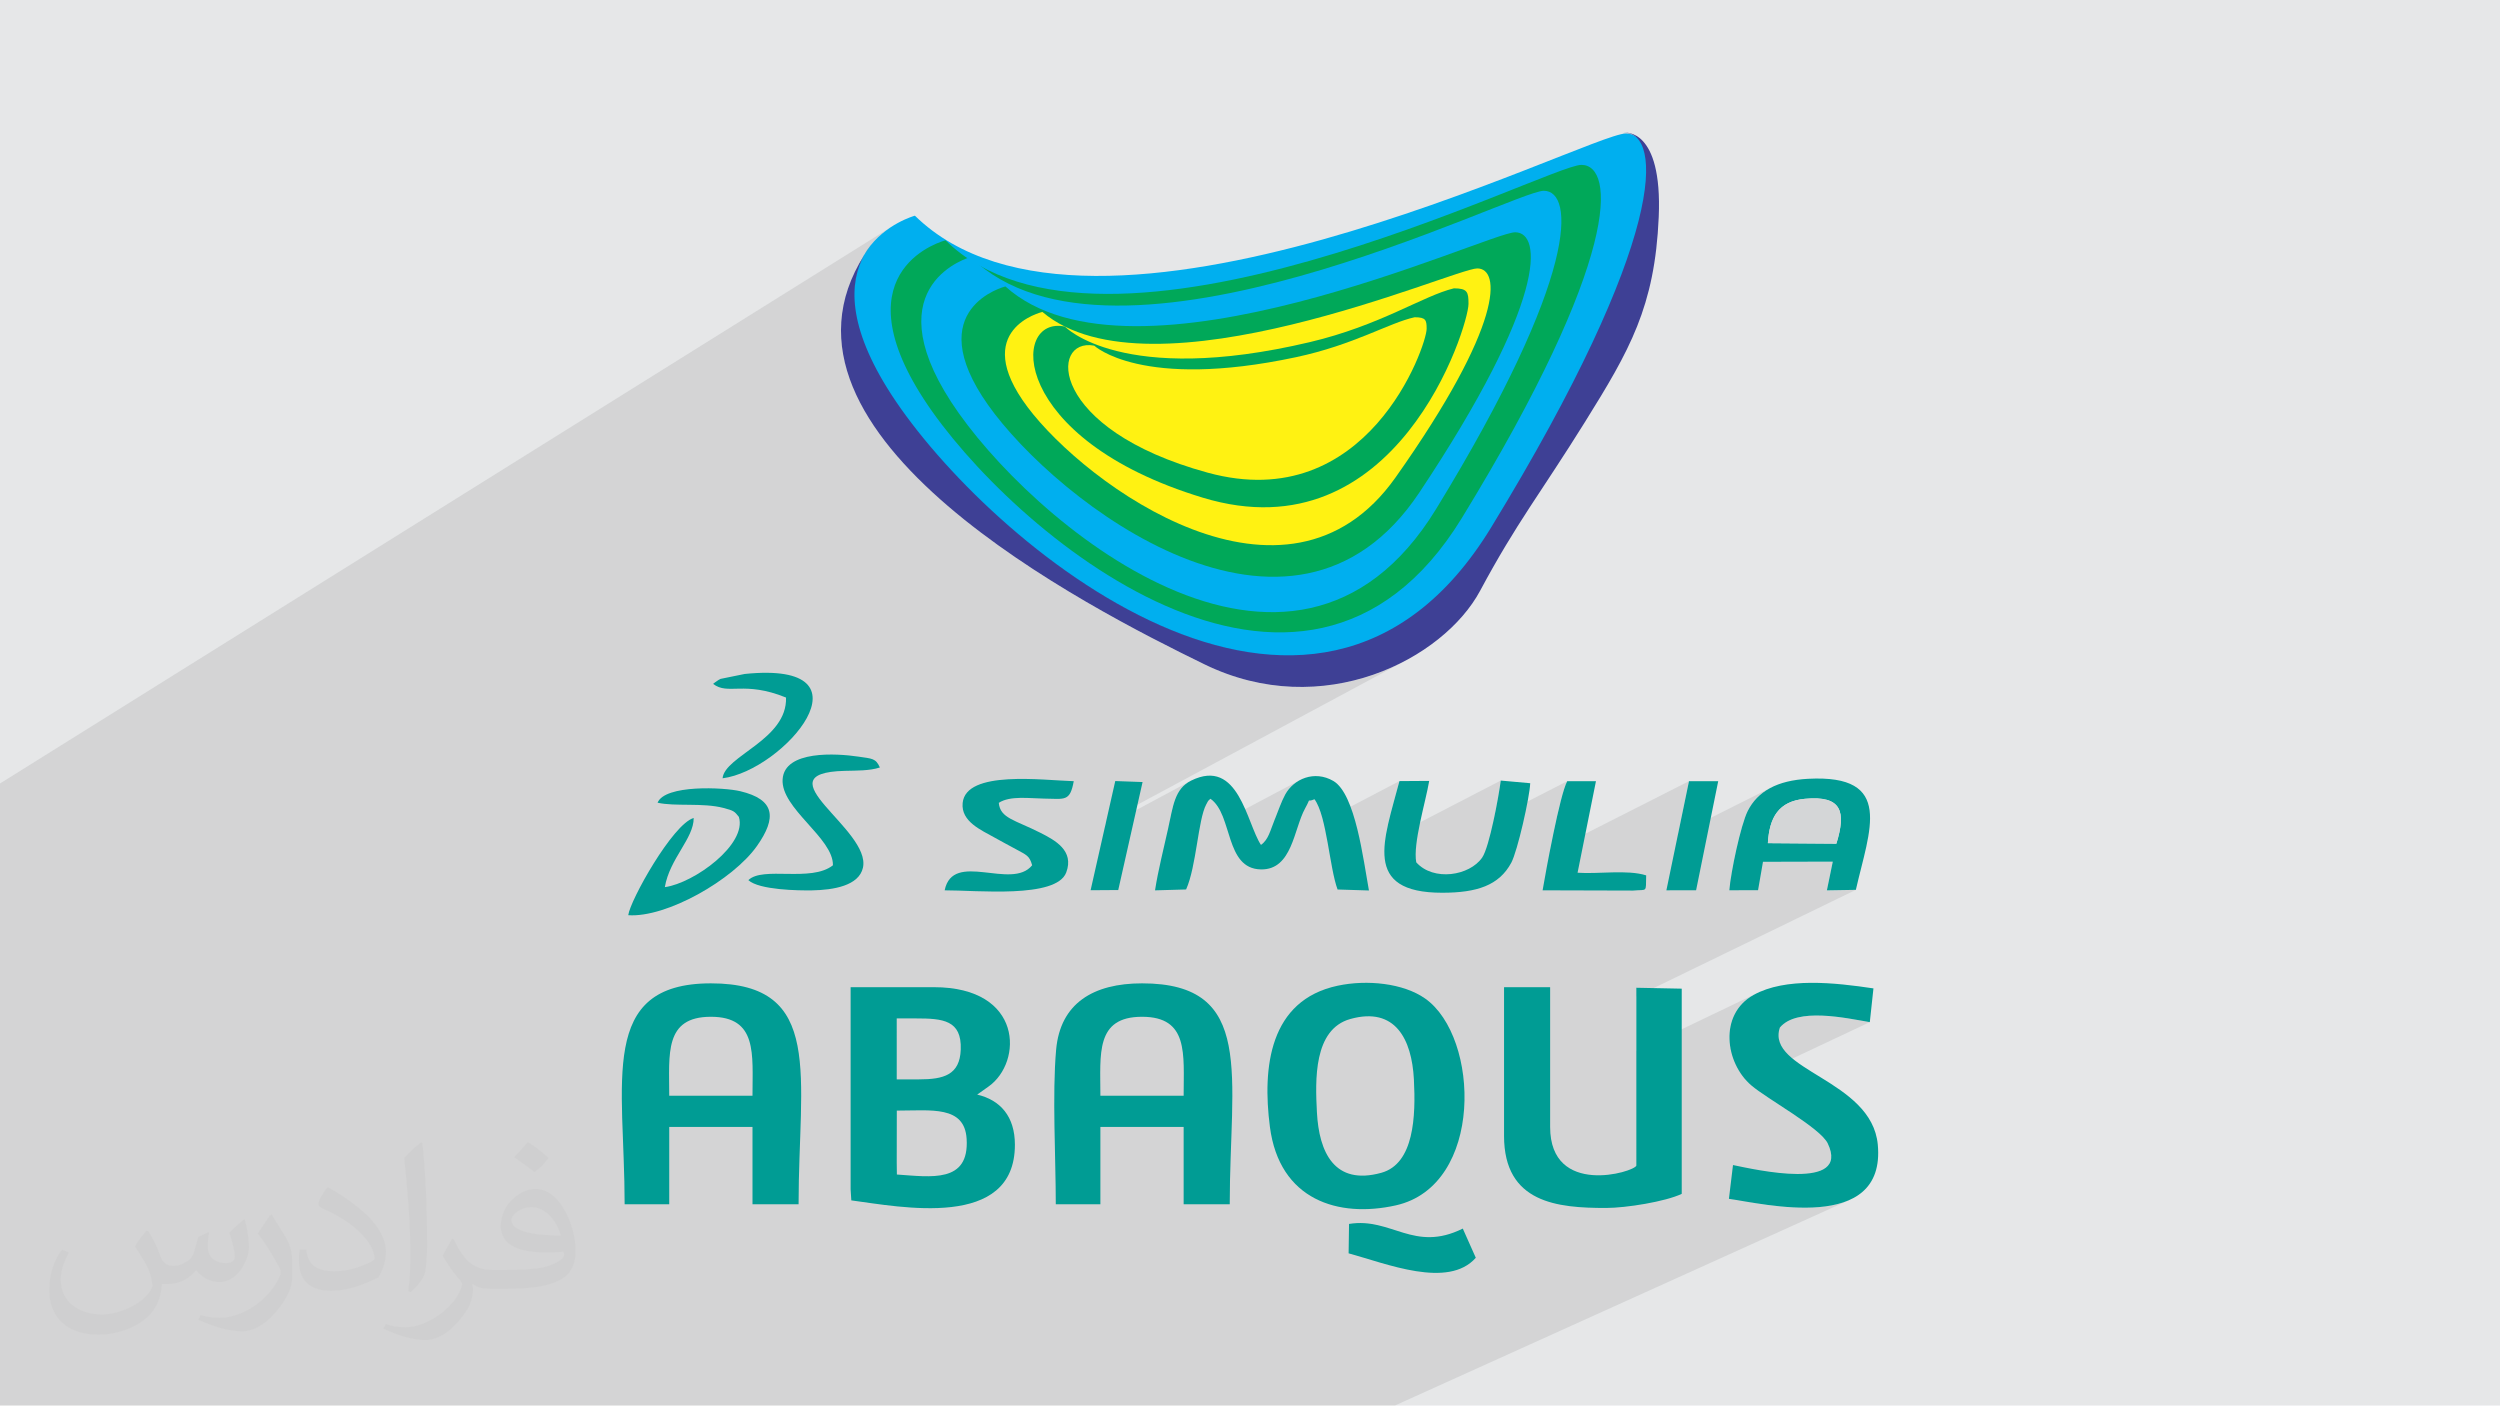 <?xml version="1.0" encoding="UTF-8"?>
<!DOCTYPE svg PUBLIC "-//W3C//DTD SVG 1.1//EN" "http://www.w3.org/Graphics/SVG/1.1/DTD/svg11.dtd">
<!-- Creator: CorelDRAW -->
<svg xmlns="http://www.w3.org/2000/svg" xml:space="preserve" width="3.705in" height="2.083in" version="1.1" style="shape-rendering:geometricPrecision; text-rendering:geometricPrecision; image-rendering:optimizeQuality; fill-rule:evenodd; clip-rule:evenodd"
viewBox="0 0 3705.33 2083.19"
 xmlns:xlink="http://www.w3.org/1999/xlink"
 xmlns:xodm="http://www.corel.com/coreldraw/odm/2003">
 <defs>
  <style type="text/css">
   <![CDATA[
    .fil8 {fill:none;fill-rule:nonzero}
    .fil3 {fill:#009C94}
    .fil4 {fill:#D4D6D7}
    .fil0 {fill:#E6E7E8}
    .fil7 {fill:#FFF212;fill-rule:nonzero}
    .fil5 {fill:#00AFEF;fill-rule:nonzero}
    .fil6 {fill:#00A859;fill-rule:nonzero}
    .fil9 {fill:#3E4095;fill-rule:nonzero}
    .fil10 {fill:#8C8B79;fill-rule:nonzero}
    .fil2 {fill:#373435;fill-opacity:0.031}
    .fil1 {fill:#373435;fill-opacity:0.102}
   ]]>
  </style>
 </defs>
 <g id="Layer_x0020_1">
  <polygon class="fil0" points="-0,0 3705.33,0 3705.33,2083.19 -0,2083.19 "/>
  <polygon class="fil1" points="829.36,2083.19 807.36,2083.19 799.49,2083.19 768.4,2083.19 768.39,2083.19 738.06,2083.19 725.02,2083.19 683.24,2083.19 678.25,2083.19 662.86,2083.19 654.91,2083.19 643.33,2083.19 643.33,2083.19 631.48,2083.19 631.46,2083.19 616.52,2083.19 605.07,2083.19 599.28,2083.19 567.22,2083.19 548.37,2083.19 541.36,2083.19 538.15,2083.19 534.3,2083.19 522.52,2083.19 497.79,2083.19 481.83,2083.19 455.89,2083.19 438.64,2083.19 436.01,2083.19 416.93,2083.19 407.9,2083.19 357.1,2083.19 354.06,2083.19 347.07,2083.19 325.96,2083.19 307.83,2083.19 299.3,2083.19 286.19,2083.19 266.75,2083.19 260.81,2083.19 260.79,2083.19 243.94,2083.19 243.3,2083.19 241.67,2083.19 240.68,2083.19 239.51,2083.19 211.85,2083.19 210.76,2083.19 194,2083.19 178.17,2083.19 176.12,2083.19 126.58,2083.19 112.83,2083.19 108.5,2083.19 99.59,2083.19 43.37,2083.19 40.35,2083.19 38.66,2083.19 38.66,2083.19 29.07,2083.19 -0,2083.19 -0,2075.56 -0,2075.19 -0,2071.23 -0,2065.08 -0,2062.04 -0,2053.08 -0,2041.27 -0,2039.73 -0,2025.82 -0,2006.92 -0,1999.17 -0,1997.82 -0,1979.8 -0,1973.67 -0,1966.11 -0,1962.3 -0,1961.7 -0,1960.83 -0,1919.15 -0,1918.33 -0,1900.52 -0,1876.15 -0,1872.93 -0,1866.54 -0,1844.83 -0,1831.2 -0,1826.94 -0,1809.56 -0,1803.15 -0,1794.94 -0,1793.45 -0,1771.83 -0,1762.57 -0,1745.5 -0,1745.5 -0,1741.34 -0,1702.83 -0,1627.89 -0,1627.89 -0,1627.36 -0,1626.81 -0,1611.69 -0,1601.72 -0,1179.61 -0,1161.23 1325.91,333.24 1319.56,337.24 1313.05,341.87 1306.49,347.13 1300.01,353.07 1293.73,359.71 1287.77,367.08 1282.25,375.22 1277.3,384.15 1264.36,408.94 1255.07,433.62 1249.25,458.18 1246.72,482.58 1247.3,506.79 1250.82,530.79 1257.09,554.54 1265.94,578.01 1277.18,601.19 1290.64,624.03 1306.14,646.52 1323.5,668.61 1342.54,690.29 1363.07,711.52 1384.93,732.28 1407.94,752.53 1427.5,768.63 2407.51,196.69 2409.42,196.75 2411.3,196.93 2413.13,197.24 2414.91,197.68 2416.65,198.24 2418.35,198.92 2420,199.73 2421.59,200.67 1435.66,775.16 1456.65,791.41 1482,809.98 1507.78,827.93 1533.81,845.24 1559.9,861.87 1585.89,877.79 1611.58,892.98 1636.8,907.41 1661.37,921.04 1685.12,933.86 1707.85,945.83 1729.41,956.92 1749.59,967.1 1768.23,976.35 1785.15,984.64 1801.61,992.14 1818.07,998.62 1834.5,1004.12 1850.87,1008.66 1867.18,1012.28 1883.39,1015.01 1899.47,1016.88 1915.41,1017.92 1931.19,1018.16 1946.76,1017.64 1962.13,1016.38 1977.26,1014.42 1992.13,1011.78 2006.71,1008.51 2020.98,1004.62 2034.93,1000.16 2048.51,995.15 2061.72,989.62 2074.52,983.61 2086.9,977.14 1639.4,1217.67 1637.61,1225.59 1765.48,1156.93 1761.13,1159.35 1757.26,1162.07 1753.83,1165.1 1750.8,1168.41 1748.14,1172.01 1745.8,1175.89 1743.74,1180.03 1741.92,1184.44 1740.3,1189.11 1738.85,1194.03 1737.51,1199.19 1736.25,1204.59 1735.03,1210.22 1733.83,1215.97 1793.98,1183.88 1799.76,1188.92 1804.62,1195.09 1808.74,1202.2 1812.26,1210.03 1814.38,1215.72 1925.63,1156.74 1921.4,1159.35 1917.44,1162.34 1913.78,1165.67 1910.45,1169.31 1907.49,1173.24 1904.91,1177.43 1902.77,1181.58 1900.71,1186 1898.73,1190.63 1896.81,1195.39 1894.92,1200.25 1893.05,1205.13 1891.17,1209.97 1889.94,1213.06 1940.13,1186.59 1940.67,1186.55 1941.87,1186.57 1944.22,1186.11 1948.23,1184.63 1949.91,1187.11 1951.5,1189.89 1953.01,1192.92 1954.46,1196.2 1955.83,1199.72 1957.15,1203.44 1958.4,1207.37 1959.59,1211.48 1960.74,1215.74 1961.05,1216.95 2074.15,1157.69 2071.97,1165.85 2069.76,1173.94 2067.56,1181.94 2065.38,1189.87 2063.26,1197.68 2061.23,1205.38 2059.32,1212.95 2057.56,1220.38 2055.98,1227.65 2054.61,1234.76 2053.48,1241.69 2052.97,1245.64 2224.31,1156.89 2223.63,1161.84 2222.72,1167.85 2221.59,1174.73 2220.28,1182.34 2218.8,1190.51 2217.15,1199.08 2215.38,1207.88 2214.16,1213.67 2322.83,1157.81 2321.78,1159.94 2320.67,1162.58 2319.52,1165.7 2318.33,1169.25 2317.1,1173.22 2315.84,1177.56 2314.55,1182.26 2313.23,1187.26 2311.9,1192.55 2310.55,1198.09 2309.19,1203.86 2307.83,1209.81 2306.46,1215.92 2305.1,1222.15 2303.74,1228.48 2302.4,1234.86 2301.07,1241.28 2299.77,1247.7 2298.5,1254.08 2297.25,1260.39 2296.83,1262.53 2503.31,1157.84 2487.01,1236.53 2623.52,1168.04 2618.15,1171.18 2613.14,1174.63 2608.48,1178.4 2604.17,1182.48 2600.22,1186.87 2596.6,1191.57 2593.33,1196.59 2590.39,1201.93 2588.4,1206.34 2586.32,1211.8 2584.19,1218.17 2582.02,1225.3 2579.85,1233.05 2577.71,1241.28 2575.61,1249.87 2573.58,1258.65 2571.65,1267.5 2569.85,1276.27 2568.2,1284.83 2566.73,1293.03 2565.46,1300.74 2565.45,1300.78 2612.96,1277.32 2716.43,1277.06 2707.69,1319.62 2750.63,1318.88 2425.26,1476.96 2425.27,1557.8 2603.42,1472.33 2598.9,1474.71 2594.22,1477.54 2589.91,1480.61 2585.93,1483.89 2582.3,1487.39 2579.01,1491.08 2576.05,1494.94 2573.41,1498.98 2571.09,1503.15 2569.09,1507.46 2567.39,1511.89 2565.99,1516.42 2564.89,1521.04 2564.08,1525.73 2563.55,1530.48 2563.3,1535.27 2563.32,1540.09 2563.6,1544.93 2564.15,1549.76 2564.82,1553.8 2652.99,1511.91 2656.66,1510.41 2660.51,1509.12 2664.53,1508.03 2668.7,1507.13 2673.01,1506.41 2677.44,1505.86 2681.98,1505.47 2686.61,1505.23 2691.31,1505.13 2696.08,1505.15 2700.89,1505.29 2705.73,1505.54 2710.58,1505.88 2715.43,1506.31 2720.26,1506.81 2725.07,1507.39 2729.82,1508.01 2734.51,1508.68 2739.12,1509.38 2743.63,1510.11 2748.04,1510.84 2752.32,1511.59 2756.46,1512.32 2760.44,1513.03 2764.25,1513.72 2767.87,1514.37 2771.29,1514.96 2588.01,1601.22 2588.83,1602.16 2592.22,1605.61 2595.79,1608.84 2600.8,1612.86 2606.93,1617.35 2613.99,1622.24 2621.81,1627.48 2630.2,1633.01 2638.98,1638.75 2647.98,1644.66 2657.02,1650.66 2665.9,1656.7 2674.46,1662.7 2682.52,1668.63 2689.89,1674.39 2696.4,1679.95 2701.86,1685.23 2706.1,1690.18 2708.93,1694.72 2711.62,1701.1 2713.33,1706.9 2714.13,1712.13 2714.04,1716.83 2713.15,1721.02 2711.48,1724.72 2709.09,1727.95 2706.04,1730.74 2702.39,1733.12 2698.17,1735.09 2595.11,1782.18 2602.44,1783.35 2610.92,1784.63 2619.76,1785.87 2628.89,1787 2638.26,1788.02 2647.81,1788.85 2657.49,1789.48 2667.22,1789.86 2676.94,1789.94 2686.61,1789.7 2696.15,1789.09 2705.51,1788.07 2714.63,1786.6 2723.44,1784.64 2731.9,1782.15 2739.93,1779.09 2067.44,2083.19 1936.24,2083.19 1894.09,2083.19 1863.5,2083.19 1812.52,2083.19 1796.88,2083.19 1748.67,2083.19 1727.76,2083.19 1666.81,2083.19 1663.59,2083.19 1586.11,2083.19 1563.94,2083.19 1521.17,2083.19 1521.16,2083.19 1451.06,2083.19 1450.34,2083.19 1444.58,2083.19 1433.63,2083.19 1391.8,2083.19 1391.79,2083.19 1330.49,2083.19 1330.23,2083.19 1330.09,2083.19 1207.09,2083.19 1177.5,2083.19 1153.35,2083.19 1142.11,2083.19 1140.9,2083.19 1106.25,2083.19 1071.89,2083.19 1050.27,2083.19 1041.48,2083.19 1024.74,2083.19 1012.91,2083.19 1012.9,2083.19 981.48,2083.19 974.65,2083.19 969.28,2083.19 961.86,2083.19 961.84,2083.19 930.56,2083.19 922.57,2083.19 899.44,2083.19 887.63,2083.19 854.12,2083.19 854.11,2083.19 851.83,2083.19 843.67,2083.19 836.15,2083.19 "/>
  <path class="fil2" d="M220.02 1825.17c7,11 12,21 16,32 3,7 5,19 21,19 5,0 11,-1 17,-5 7,-3 12,-9 14,-17l6 -21 15 -7 1 1c-2,8 -2,15 -2,21 0,18 15,24 27,24 7,0 13,-3 13,-10 0,-8 -4,-22 -8,-35 7,-7 14,-14 22,-20l1 1c4,15 6,30 6,40 0,10 -4,20 -8,27 -7,14 -20,25 -36,25 -12,0 -25,-6 -34,-17l-1 0c-9,11 -22,20 -43,20l-7 0c-1,14 -4,24 -9,33 -13,25 -50,42 -85.01,42 -49,0 -73.01,-28 -73.01,-66 0,-23 7,-45 19,-60l10 4c-7,14 -12,27 -12,40 0,35 29,52 61,52 30,0 68.01,-20 75.01,-42 -2,-25 -12,-36 -26,-59 4,-7 10,-15 17,-23l1 0 0 0 2 1 0 0 0.02 -0.01 -0.01 0.01zm563.05 -132.01c10,6 20,14 30,23 -6,8 -12,15 -21,21 -10,-8 -20,-15 -30,-22 7,-8 14,-15 20,-22l1 0 0 0 0 0zm5 96.01c-17,0 -30,11 -30,19 0,17 33,23 73.01,23 -5,-20 -22,-42 -43,-42l-0.01 0zm-37 93.01c22,0 41,-1 55,-4 16,-4 30,-12 30,-18 0,-2 0,-3 -1,-5 -9,1 -19,1 -29,1 -29,0 -52,-7 -60,-23 -2,-4 -4,-10 -4,-15 0,-16 7,-32 19,-42 10,-9 21,-14 33,-14 20,0 37,17 48,42 6,14 11,30 11,51 0,14 -4,25 -12,34 -16,15 -45,21 -90.01,21l-20 0 0 0 -5 0c-11,0 -19,-2 -25,-7l-1 0c0,2 1,5 1,7 0,10 -3,23 -10,33 -20,30 -42,43 -60,43 -19,0 -42,-7 -63,-17l4 -7c7,3 16,5 29,5 34,0 78.01,-33 84.01,-64 -1,-3 -3,-6 -7,-10 -10,-12 -16,-22 -22,-32 5,-10 10,-18 14,-25l2 0c14,29 28,46 57,46l4 0 0 0 21 0 0 0 -3 0 0 0 0 0zm-146.01 31c2,-14 3,-29 3,-43l0 -21c0,-39 -5,-96.01 -9,-133.01 7,-8 17,-17 25,-23l2 1c5,47 7,101.01 7,151.01 0,13 -1,26 -2,35 -1,12 -8,21 -22,35l-3 -1 0 0 -1 -1 0 0 0 0zm-151.02 -62.01c1,18 10,33 41,33 20,0 36,-5 55,-14 3,-2 5,-3 5,-5 0,-12 -9,-27 -24,-41 -14,-13 -34,-25 -51,-32 -6,-3 -8,-5 -8,-8 0,-5 7,-17 13,-24l2 0c20,11 43,27 60,44 15,16 25,33 25,51 0,13 -4,26 -11,38 -22,11 -46,20 -70.01,20 -29,0 -48,-13 -48,-45 0,-3 0,-9 1,-16l10 0 0 0 0 -1 0 0 0 0 0.01 0zm-52 -52l18 29c7,11 13,22 13,41l0 24c0,19 -12,39 -32,60 -15,14 -29,20 -42,20 -19,0 -40,-6 -65,-17l3 -7c8,2 17,4 28,4 35,0 72.01,-26 88.01,-58 2,-4 3,-7 3,-9 0,-4 -2,-8 -4,-11 -9,-17 -19,-33 -30,-47 6,-9 12,-18 18,-27l2 0 0 0 0 -2 0 0 0 0 -0.01 0z"/>
  <g id="_1781008234560">
   <g>
    <path class="fil3" d="M1329.18 1646.07c50.87,0 100.47,-7.86 103.5,41.97 4,65.87 -52.66,56.21 -103.39,52.76l-0.22 -17.63 0.11 -77.1zm-0.14 -136.62l28.65 0c39.89,0 67.82,2.5 66.26,46.13 -1.35,37.7 -25.3,44.2 -61.85,44.2l-33.03 0 -0.02 -90.32 0 0zm-68.31 253.39l1.02 16.3c72.63,9.62 242.47,44.12 242.47,-82.41 0,-42.13 -21.65,-66.31 -55.89,-74.39l16.97 -12.06c50.82,-36.12 51.26,-147.13 -81.17,-147.13l-123.4 0 0 299.68 0 0.01z"/>
    <path class="fil3" d="M991.89 1623.98c0,-61.78 -7.67,-116.98 61.7,-116.98 69.36,0 61.7,55.2 61.7,116.98l-123.4 0zm-66.1 160.88l66.1 0 0 -114.58 123.4 0 0 114.58 68.31 0c0,-190.08 38.96,-327.48 -130.02,-327.41 -167.87,0.07 -127.79,145.82 -127.79,327.41z"/>
    <path class="fil3" d="M1630.92 1623.98c0,-61.78 -7.66,-116.98 61.7,-116.98 69.36,0 61.7,55.2 61.7,116.98l-123.4 0zm-66.1 160.88l66.1 0 0 -114.58 123.4 0 0 114.58 68.32 0c0,-190.08 38.96,-327.48 -130.03,-327.41 -72.15,0.03 -121.17,29.47 -127.3,98.49 -5.87,66.12 -0.49,159.79 -0.49,228.91l0 0.01z"/>
    <path class="fil3" d="M2001.41 1510.27c66.62,-18.56 91.01,30.09 94.17,89.37 2.91,54.65 0.35,125.17 -48.32,138.62 -69.46,19.21 -92.31,-30.22 -95.42,-89.82 -2.48,-47.55 -5.21,-122.91 49.57,-138.16l-0.01 -0zm-18.76 -49.33c-101.19,21.55 -111.89,120.9 -100.5,209.1 14.04,108.6 101.49,135.56 186.7,116.46 130.66,-29.3 124.65,-249.46 43.33,-306.59 -32.4,-22.77 -86.17,-28.21 -129.53,-18.97l-0.01 -0z"/>
    <path class="fil3" d="M2229.19 1683.5c0,99.72 79.47,106.87 150.94,106.87 29.9,0 88.31,-9.4 112.41,-20.91l0 -304.13 -67.27 -1.35 0.02 263.6c-2.84,9.49 -127.78,47.07 -127.78,-57.3l0 -207.13 -68.31 0 0 220.35 0 0z"/>
    <path class="fil3" d="M2568.53 1726.75l-6.04 50.06c49.92,6.9 232.98,52.6 220.65,-80.27 -9,-97.02 -166.3,-109.85 -145.17,-173.59 25.35,-30.38 97.99,-14.05 133.32,-7.99l5.41 -50.03c-57.22,-8.56 -130.33,-16.68 -177.8,9.78 -51.76,28.85 -42.08,100.79 -3.11,134.13 23.44,20.06 102.11,62.82 113.14,85.88 34.07,71.24 -107.14,38.87 -140.39,32.04l-0.01 -0.01z"/>
    <path class="fil3" d="M1711.89 1319.62l46.06 -1.31c15.3,-34.09 17.7,-103.36 29.81,-125.98 4.02,-7.52 1.5,-3.69 6.22,-8.45 33.54,23.5 21.07,103.83 74.96,104.71 46.44,0.76 48.5,-59.83 65.41,-90.46 10.24,-18.55 0.54,-7.72 13.89,-13.5 18.28,24.94 22.17,101.22 34.22,133.74l46.49 1.45c-8.3,-45.07 -19.97,-143.24 -52.8,-162.33 -27.96,-16.27 -58.6,-3.02 -71.23,19.94 -5.87,10.66 -10.54,24.82 -15.64,37.28 -6.54,15.97 -9.15,29.8 -20.38,37.57 -21.23,-32.03 -32.97,-129.99 -103.41,-95.35 -24.59,12.09 -26.82,37.43 -34.28,71.52 -6.54,29.86 -14.49,60.28 -19.32,91.19l0 -0.01z"/>
    <path class="fil3" d="M2620.22 1249.63c2.26,-38.35 15.98,-62.05 55.02,-65.69 54.76,-5.11 61.19,19.06 46.49,66.48l-101.51 -0.79zm-57.08 69.86l42.53 -0.13 7.29 -42.04 103.47 -0.26 -8.74 42.56 42.94 -0.74c19.98,-88.2 57.86,-171.48 -70.96,-164.59 -45.47,2.43 -74.52,18.38 -89.28,47.64 -10.36,20.52 -25.37,91.56 -27.25,117.56l0 0z"/>
    <path class="fil3" d="M2137.74 1323.17c51.19,-0.04 84.06,-10.8 102.15,-44.44 9.26,-17.22 27.28,-96.87 28.09,-117.89l-43.66 -3.94c-2.97,23.34 -16.7,98.29 -27.48,114.04 -18.6,27.18 -72.22,35.76 -97.78,7.12 -5.12,-27.66 13.87,-89.17 19.21,-120.66l-44.12 0.3c-22.95,87.28 -56.15,165.55 63.59,165.47l0 0z"/>
    <path class="fil3" d="M1529.76 1282.46c-30.45,37.78 -117.44,-22.63 -129.65,37.13 46.95,-0.19 165.5,12.61 180.19,-26.47 12.15,-32.36 -16.6,-47.77 -37.97,-58.63 -38.15,-19.4 -59.93,-21.54 -62,-44.58 16.78,-10.92 45.67,-6.55 67.06,-6.27 30.88,0.4 38.44,4.89 44.05,-25.81 -44.95,-1.22 -159.99,-17.03 -164.68,32.42 -2.62,27.58 28.01,40.22 47.05,51.01 12.48,7.07 19.49,10.53 31.39,17.1 16.03,8.85 20.64,9.61 24.57,24.09l-0 0z"/>
    <path class="fil3" d="M974.61 1189.72c25.54,5.9 67.35,-0.22 97.57,7.74 15.87,4.17 16.27,5.05 22.92,13.27 12.56,40.51 -65.92,98.09 -109.73,104.14 7.14,-42.37 43.06,-72.26 42.77,-102.51 -31.13,9 -94.27,122.08 -97,144.09 56.35,4 155.28,-52.18 190.82,-102.65 29.49,-41.88 26.93,-68.76 -24.79,-81.13 -24.25,-5.8 -111.55,-10.06 -122.56,17.06l0 -0z"/>
    <path class="fil3" d="M1234.52 1282.46c-32.41,25.72 -103.84,0.94 -125.35,22.04 16,14.67 74.79,15.5 94.31,15.16 32.04,-0.56 69.57,-6.91 75.51,-33.57 12.67,-56.86 -153.2,-140.32 -27.19,-143.57 18.81,-0.49 36.91,-0.02 52.29,-5 -6.1,-13.77 -11.32,-13.03 -31.81,-16.09 -32.57,-4.87 -109.47,-9.72 -112.35,33.56 -2.89,43.3 75.41,86.94 74.57,127.48l0.01 -0z"/>
    <path class="fil3" d="M2286.33 1319.57l134.14 0.38c21.64,-2.07 18.69,4.02 19.39,-22.53 -27.95,-8.84 -70.87,-1.7 -101.69,-3.92l27.25 -135.68 -42.58 -0.01c-10.93,19.96 -31.37,131.6 -36.5,161.76l0 0z"/>
    <path class="fil3" d="M1998.81 1857.6c55.9,15.17 147.56,53.1 188.51,6.59l-19.28 -43.28c-72.55,36.04 -105.87,-17.13 -168.59,-6.87l-0.63 43.56 -0.01 0z"/>
    <path class="fil3" d="M1056.95 1013.62c22.19,17.23 45.57,-5.14 108.04,20.24 2.07,62.53 -90.99,86.33 -94.05,119.68 90.53,-11.51 231.31,-174.9 32.78,-154.63l-35.67 7.27c-0.95,0.43 -2.11,1.06 -2.98,1.53l-5.51 3.8c-0.61,0.4 -1.81,1.35 -2.63,2.11l0.01 0z"/>
    <polygon class="fil3" points="2469.81,1319.56 2513.85,1319.45 2546.63,1157.81 2503.31,1157.84 "/>
    <polygon class="fil3" points="1616.42,1319.44 1657.38,1319.16 1693.45,1159.1 1652.96,1157.63 "/>
    <path class="fil4" d="M2620.22 1249.63l101.51 0.79c14.7,-47.43 8.28,-71.59 -46.49,-66.48 -39.04,3.64 -52.76,27.33 -55.02,65.69z"/>
   </g>
   <g>
    <path class="fil5" d="M1356 319.67c0,0 -177.5,48.19 -35.99,266.23 141.5,218.03 627.33,628.62 891.46,197.22 264.14,-431.41 254.41,-585.22 198.1,-585.22 -56.31,0 -791.19,378.51 -1053.57,121.77z"/>
    <path class="fil6" d="M1401.32 356.18c0,0 -158.77,40.22 -32.19,235.27 126.58,195.04 561.17,562.33 797.46,176.42 236.29,-385.92 227.57,-523.5 177.22,-523.5 -50.38,0 -707.77,341.48 -942.49,111.81z"/>
    <path class="fil5" d="M1438.64 380.95c0,0 -143.11,38.85 -29.02,214.65 114.09,175.8 505.8,506.84 718.76,159.01 212.96,-347.83 205.12,-471.84 159.72,-471.84 -45.4,0 -637.91,305.18 -849.46,98.18z"/>
    <path class="fil6" d="M1490.13 424.55c0,0 -127.28,31.77 -25.81,175.49 101.48,143.72 449.87,414.37 639.29,130 189.41,-284.37 182.44,-385.76 142.06,-385.76 -40.39,0 -567.38,249.5 -755.54,80.27z"/>
    <path class="fil7" d="M1544.95 462.33c0,0 -108.58,25.53 -22.02,141 86.57,115.47 383.78,332.91 545.37,104.44 161.59,-228.47 155.64,-309.92 121.2,-309.92 -34.44,0 -484.03,200.45 -644.54,64.48z"/>
    <path class="fil6" d="M1782.68 737.63c287.51,87.25 393.81,-253.52 393.83,-287.19 0.02,-17.5 -1.44,-23.08 -21.64,-23.08 -45.69,11 -108.97,54.98 -213.53,79.71 -278.86,65.97 -363.03,-23.04 -363.03,-23.04 -80.65,-16.78 -83.13,166.35 204.37,253.6z"/>
    <path class="fil7" d="M1790.13 700.6c236.78,64.78 324.31,-188.24 324.34,-213.24 0.01,-12.99 -1.19,-17.14 -17.83,-17.14 -37.63,8.17 -89.74,40.82 -175.85,59.2 -229.67,48.97 -298.98,-17.12 -298.98,-17.12 -66.41,-12.44 -68.47,123.52 168.32,188.31z"/>
    <line class="fil8" x1="1292.41" y1="361.32" x2="1292.41" y2= "361.32" />
    <path class="fil9" d="M2407.51 196.69c56.15,0 65.85,153.8 -197.54,585.21 -263.39,431.41 -747.85,20.81 -888.94,-197.21 -66.07,-102.1 -62.41,-166.96 -39.82,-207.06 -170.33,267.2 331.93,523.18 503.94,607 175.52,85.53 354.35,-7.79 408.59,-109.06 54.24,-101.27 89.2,-143.83 155.38,-250.09 66.18,-106.27 103.59,-170.75 109.34,-303.79 5.75,-133.04 -50.95,-125.01 -50.95,-125.01z"/>
    <path class="fil10" d="M1281.2 377.63c3.47,-5.44 7.17,-10.87 11.2,-16.31 -4.04,4.92 -7.84,10.33 -11.2,16.31z"/>
   </g>
  </g>
 </g>
</svg>
